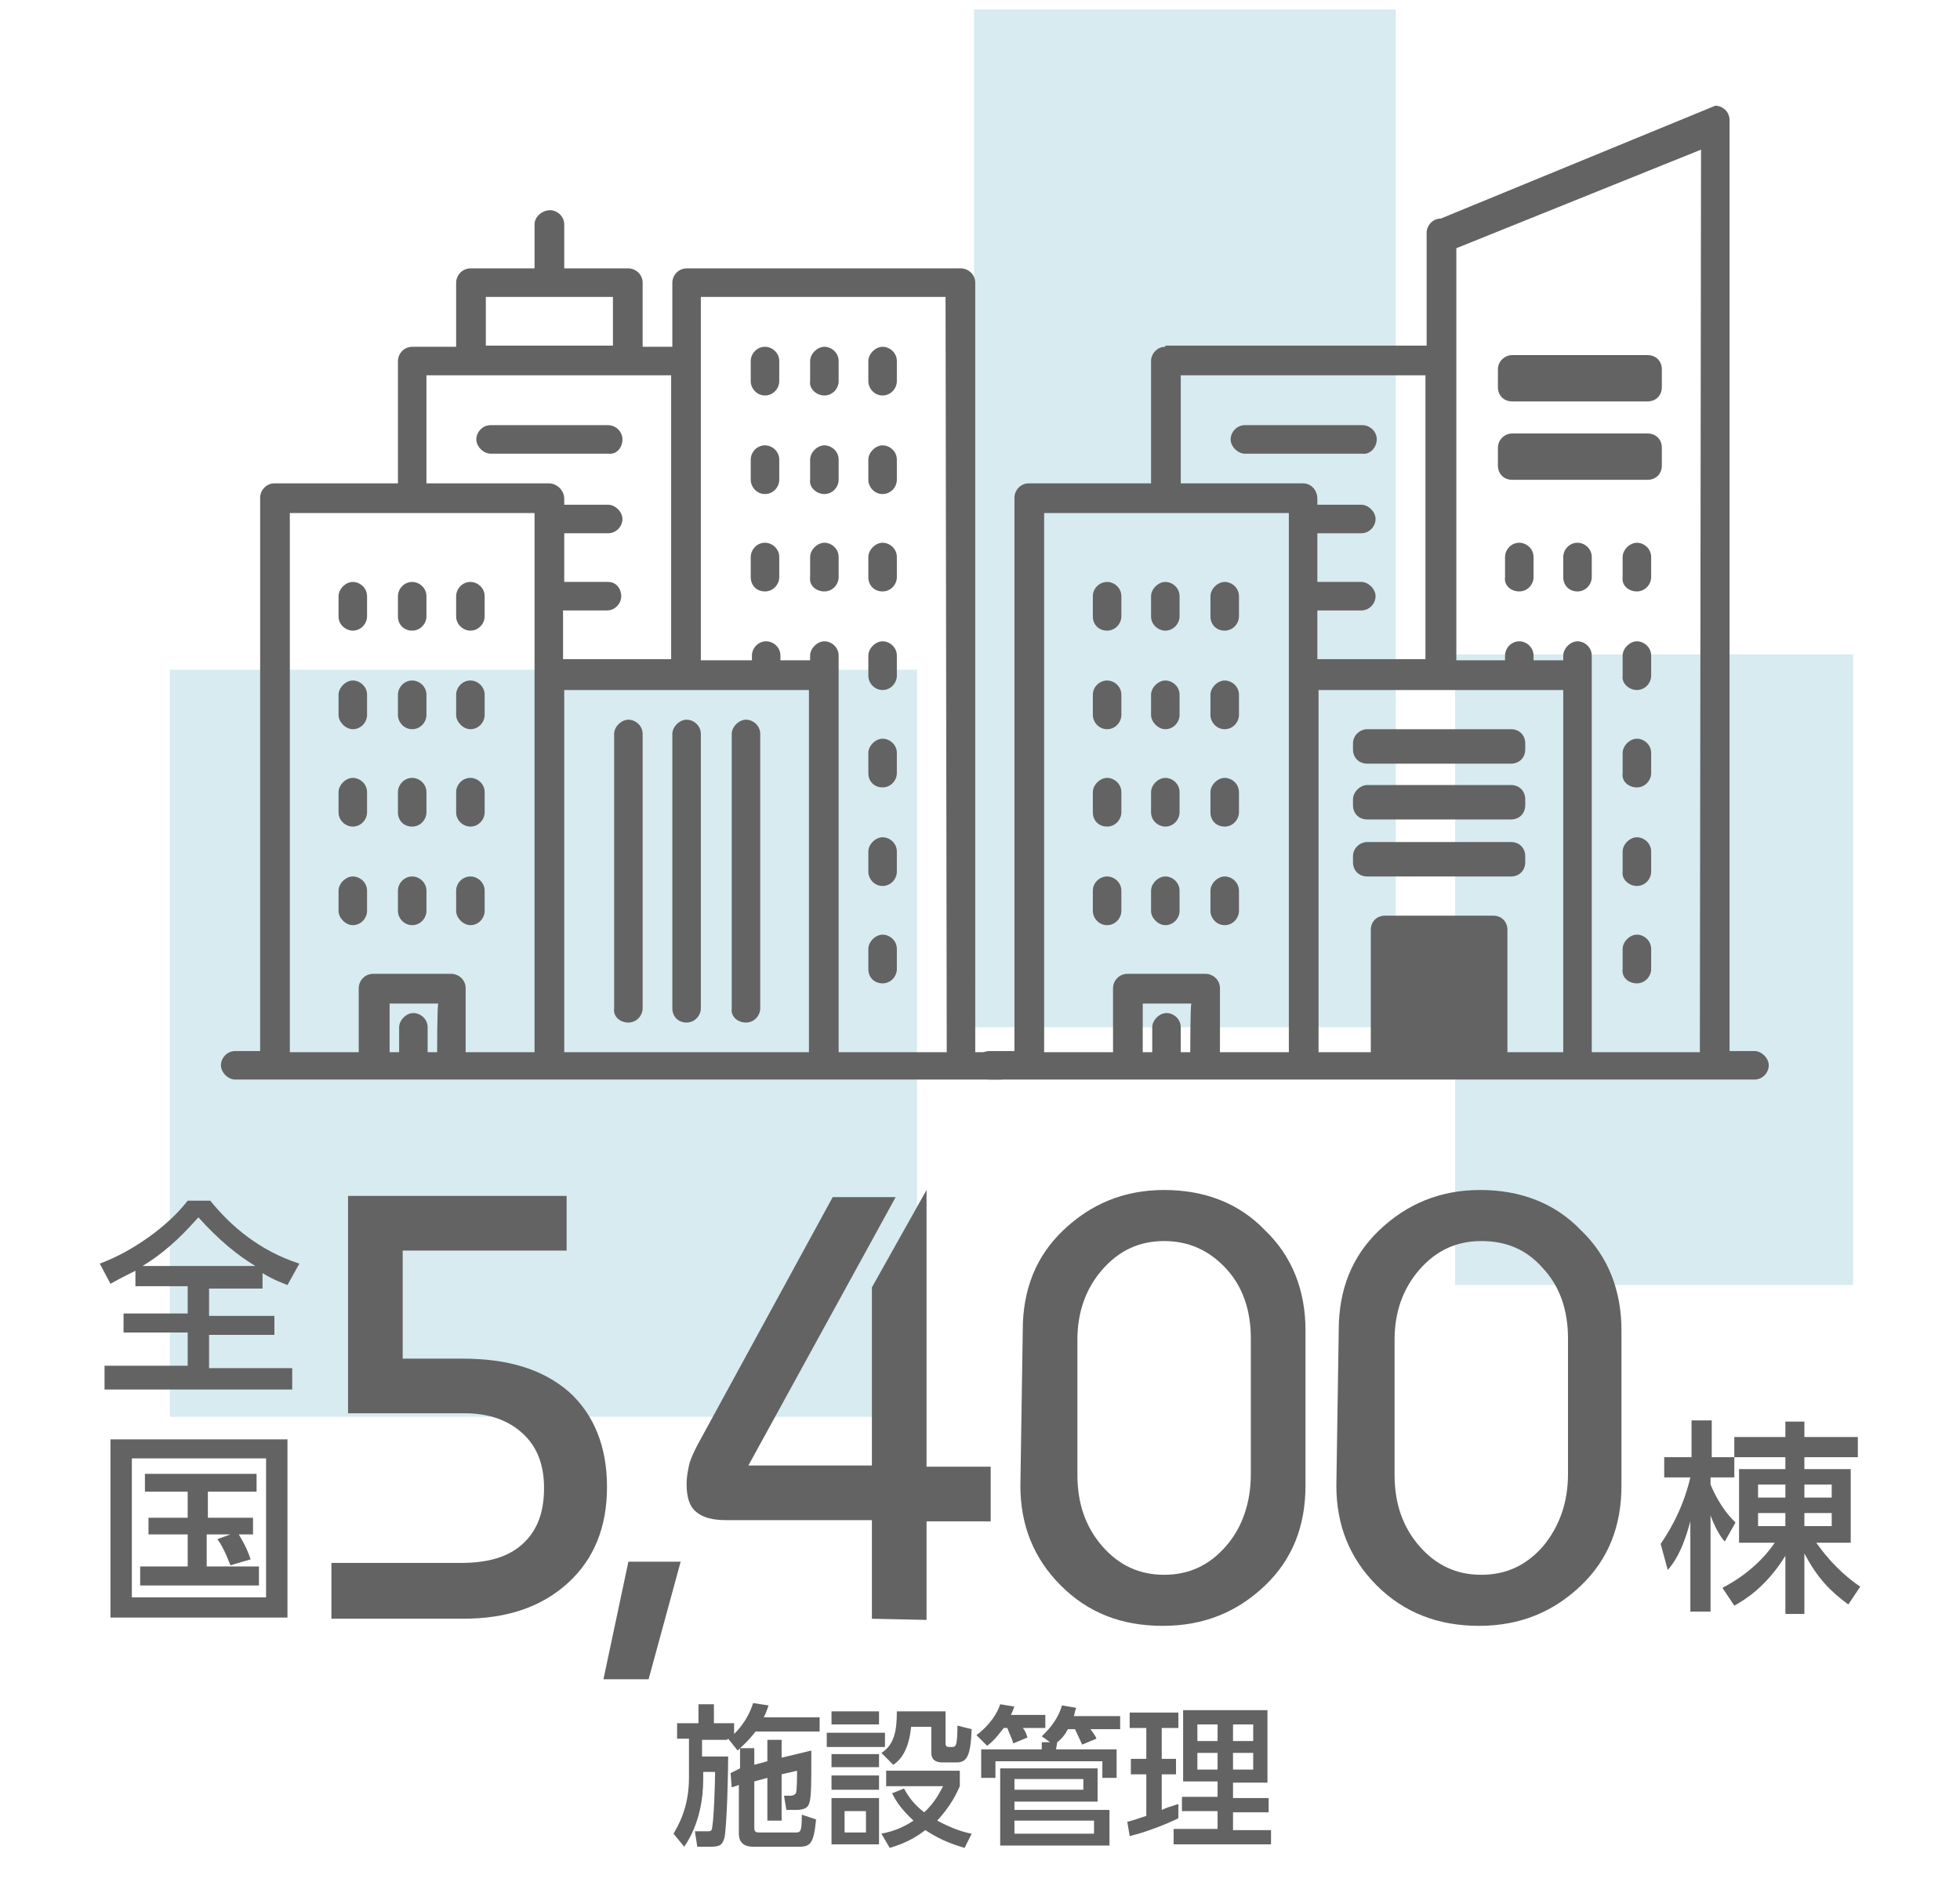 <?xml version="1.0" encoding="utf-8"?>
<!-- Generator: Adobe Illustrator 27.0.0, SVG Export Plug-In . SVG Version: 6.00 Build 0)  -->
<svg version="1.1" id="ol" xmlns="http://www.w3.org/2000/svg" xmlns:xlink="http://www.w3.org/1999/xlink" x="0px" y="0px"
	 viewBox="0 0 165 160" style="enable-background:new 0 0 165 160;" xml:space="preserve">
<style type="text/css">
	.st0{fill:#D7EBF1;}
	.st1{fill:#636363;}
</style>
<rect x="82" y="0.8" class="st0" width="35.5" height="85.7"/>
<rect x="122.5" y="55.1" class="st0" width="33.5" height="53.1"/>
<rect x="14.3" y="56.4" class="st0" width="62.9" height="62.9"/>
<path class="st1" d="M61.2,146.5h-2.1v1.4h2.2c0,1.4-0.1,5.6-0.3,6.8c-0.2,0.7-0.4,0.8-1.3,0.8h-1l-0.2-1.3h1c0.2,0,0.3,0,0.4-0.1
	c0.2-0.5,0.3-4.2,0.3-4.9h-1v0.6c0,1.6-0.3,3.8-1.6,5.7l-0.9-1.1c0.4-0.7,1.3-2.2,1.3-4.7v-3.3h-1v-1.3h1.8v-1.6h1.3v1.6h1.7v0.9
	c0.1-0.1,1.1-1,1.6-2.6l1.3,0.2c-0.1,0.3-0.2,0.6-0.4,1h4.7v1.2h-5.4c-0.6,0.8-1.1,1.2-1.5,1.6l-0.8-1L61.2,146.5L61.2,146.5z
	 M62.3,148.9v-1.7h1.2v1.4l1.1-0.3v-1.8h1.2v1.5l2.5-0.6c0,3.1,0,4-0.2,4.5c-0.1,0.3-0.4,0.5-1.1,0.5h-0.8l-0.2-1.2h0.6
	c0.2,0,0.3-0.1,0.4-0.2c0.1-0.2,0.1-1.6,0.1-1.9l-1.3,0.3v3.9h-1.2v-3.6l-1.1,0.3v3.9c0,0.3,0.1,0.4,0.4,0.4h3.1
	c0.4,0,0.5-0.1,0.5-1.5l1.2,0.4c-0.2,2.1-0.5,2.3-1.5,2.3h-3.8c-0.7,0-1.2-0.3-1.2-1.1v-4.1l-0.6,0.2l-0.1-1.2L62.3,148.9
	L62.3,148.9z"/>
<path class="st1" d="M74.5,145.9v1.2h-4.9v-1.2H74.5z M74,144.1v1.1H70v-1.1H74z M74,147.7v1.1H70v-1.1H74z M74,149.5v1.2H70v-1.2
	H74z M74,151.4v3.9H70v-3.9H74z M72.9,152.5h-1.8v1.8h1.8V152.5z M79.6,144.1v2.7c0,0.1,0,0.3,0.3,0.3h0.3c0.2,0,0.3-0.2,0.3-0.3
	c0.1-0.4,0.1-1.1,0.1-1.5l1.2,0.3c-0.1,2.3-0.4,2.8-1.3,2.8h-1.2c-0.6,0-0.9-0.3-0.9-0.8v-2.2h-1.7c-0.2,2-0.9,2.8-1.5,3.2l-1-1
	c1.1-0.7,1.3-1.9,1.3-3.5L79.6,144.1L79.6,144.1z M81.2,155.6c-0.6-0.2-1.8-0.5-3.3-1.5c-1.3,1-2.4,1.3-3,1.5l-0.7-1.2
	c1-0.2,1.8-0.5,2.7-1.1c-1.2-1.1-1.6-1.9-1.8-2.3l1-0.4c0.4,0.7,0.8,1.3,1.7,2c1-0.9,1.4-1.9,1.6-2.2h-4.8v-1.3h6.2v1.3
	c-0.3,0.7-0.8,1.7-1.9,2.9c1.3,0.7,2.3,1,2.9,1.1L81.2,155.6L81.2,155.6z"/>
<path class="st1" d="M88,144.4v1.1h-1.9c0.2,0.2,0.3,0.5,0.4,0.8l-1.2,0.5c-0.1-0.4-0.4-1-0.5-1.3h-0.3c-0.1,0.1-0.7,1-1.4,1.5
	l-0.9-0.9c1.1-0.8,1.8-1.9,2-2.6l1.2,0.2c-0.1,0.2-0.1,0.3-0.3,0.7L88,144.4L88,144.4z M88.9,147.3H94v2.4h-1.2v-1.4h-9v1.4h-1.2
	v-2.4h5.1v-0.6h0.7l-0.7-0.5c0.3-0.3,1.3-1.2,1.7-2.6l1.2,0.2c-0.1,0.2-0.1,0.4-0.2,0.7h3.9v1.1h-2.5c0.2,0.3,0.4,0.5,0.5,0.8
	l-1.2,0.5c-0.1-0.2-0.4-0.9-0.6-1.3h-0.6c-0.2,0.4-0.5,0.8-0.9,1.1L88.9,147.3L88.9,147.3z M92.4,148.9v2.8h-7v0.7h8v3h-9.2v-6.5
	C84.1,148.9,92.4,148.9,92.4,148.9z M85.4,149.8v0.9h5.8v-0.9H85.4z M85.4,153.3v1.1h6.7v-1.1H85.4z"/>
<path class="st1" d="M94.9,153.4c0.4-0.1,0.4-0.1,1.6-0.5v-3.5h-1.3v-1.3h1.3v-2.6h-1.4v-1.3h4.1v1.3h-1.4v2.6h1.2v1.3h-1.2v3
	c0.4-0.2,0.8-0.3,1.4-0.5v1.2c-1,0.5-2.8,1.2-4.1,1.5L94.9,153.4L94.9,153.4z M99.6,144h7.1v6.1h-2.9v1.3h3v1.2h-3v1.5h3.2v1.2h-8.2
	V154h3.7v-1.5h-3v-1.2h3v-1.3h-2.9V144z M100.8,145.2v1.4h1.7v-1.4H100.8z M100.8,147.6v1.4h1.7v-1.4H100.8z M103.8,145.2v1.4h1.7
	v-1.4H103.8z M103.8,147.6v1.4h1.7v-1.4H103.8z"/>
<path class="st1" d="M33.9,114.4h5c3.9,0,6.8,0.9,9,2.8c2.1,1.9,3.2,4.6,3.2,8c0,3.4-1.1,6.1-3.3,8.1c-2.2,2-5.1,3-8.8,3H27.9v-4.7
	h10.9c2.3,0,4-0.5,5.2-1.6c1.2-1.1,1.8-2.6,1.8-4.7c0-2-0.6-3.5-1.8-4.6c-1.2-1.1-2.8-1.7-4.9-1.7h-9.8v-18.3h18.4v4.6H33.9V114.4
	L33.9,114.4z"/>
<path class="st1" d="M50.8,141.4l2.1-9.9h4.4l-2.7,9.9H50.8L50.8,141.4z"/>
<path class="st1" d="M73.4,136.3V128H61.2c-1.2,0-2-0.2-2.6-0.7c-0.6-0.5-0.8-1.3-0.8-2.4c0-0.5,0.1-1,0.2-1.5
	c0.1-0.5,0.4-1.1,0.7-1.7l11.4-20.9h5.3l-12.4,22.6h10.4v-15l4.6-8.2v23.3h5.4v4.6H78v8.3L73.4,136.3L73.4,136.3z"/>
<path class="st1" d="M86.1,112c0-3.4,1.1-6.2,3.4-8.4c2.3-2.2,5.1-3.4,8.5-3.4s6.3,1.1,8.5,3.4c2.3,2.2,3.4,5.1,3.4,8.4v13.1
	c0,3.4-1.1,6.2-3.4,8.4c-2.3,2.2-5.1,3.4-8.6,3.4s-6.3-1.1-8.6-3.4s-3.4-5.1-3.4-8.4L86.1,112L86.1,112z M105.3,124.1v-11.4
	c0-2.4-0.7-4.4-2.1-5.9s-3.1-2.3-5.2-2.3c-2.1,0-3.8,0.8-5.2,2.4c-1.4,1.6-2.1,3.6-2.1,5.9v11.4c0,2.4,0.7,4.4,2.1,6
	c1.4,1.6,3.1,2.4,5.2,2.4c2.1,0,3.8-0.8,5.2-2.4S105.3,126.5,105.3,124.1L105.3,124.1z"/>
<path class="st1" d="M112.7,112c0-3.4,1.1-6.2,3.4-8.4c2.3-2.2,5.1-3.4,8.5-3.4c3.4,0,6.3,1.1,8.5,3.4c2.3,2.2,3.4,5.1,3.4,8.4v13.1
	c0,3.4-1.1,6.2-3.4,8.4c-2.3,2.2-5.1,3.4-8.6,3.4c-3.4,0-6.3-1.1-8.6-3.4s-3.4-5.1-3.4-8.4L112.7,112L112.7,112z M132,124.1v-11.4
	c0-2.4-0.7-4.4-2.1-5.9c-1.4-1.6-3.1-2.3-5.2-2.3c-2.1,0-3.8,0.8-5.2,2.4c-1.4,1.6-2.1,3.6-2.1,5.9v11.4c0,2.4,0.7,4.4,2.1,6
	c1.4,1.6,3.1,2.4,5.2,2.4c2.1,0,3.8-0.8,5.2-2.4C131.3,128.5,132,126.5,132,124.1L132,124.1z"/>
<path class="st1" d="M84.2,88.6h-2.1V23.8c0-0.7-0.6-1.2-1.2-1.2H57.8c-0.7,0-1.2,0.6-1.2,1.2v5.4h-2.5v-5.4c0-0.7-0.6-1.2-1.2-1.2
	h-5.4v-3.7c0-0.7-0.6-1.2-1.2-1.2S45,18.2,45,18.9v3.7h-5.4c-0.7,0-1.2,0.6-1.2,1.2v5.4h-3.7c-0.7,0-1.2,0.6-1.2,1.2v10.3H23.1
	c-0.7,0-1.2,0.6-1.2,1.2v46.6h-2.1c-0.7,0-1.2,0.6-1.2,1.2s0.6,1.2,1.2,1.2h64.4c0.7,0,1.2-0.6,1.2-1.2S84.9,88.6,84.2,88.6
	L84.2,88.6z M40.9,25h10.7v4.1H40.9C40.9,29.2,40.9,25,40.9,25z M36.8,88.6h-0.8v-2.1c0-0.7-0.6-1.2-1.2-1.2s-1.2,0.6-1.2,1.2v2.1
	h-0.8v-4.1h4.1C36.8,84.5,36.8,88.6,36.8,88.6z M45,56.8v31.8h-5.8v-5.4c0-0.7-0.6-1.2-1.2-1.2h-6.6c-0.7,0-1.2,0.6-1.2,1.2v5.4
	h-5.8V43.2H45L45,56.8L45,56.8L45,56.8z M46.2,40.7H35.9v-9.1h20.6v23.9h-9.1v-4.1h3.7c0.7,0,1.2-0.6,1.2-1.2S51.9,49,51.2,49h-3.7
	v-4.1h3.7c0.7,0,1.2-0.6,1.2-1.2s-0.6-1.2-1.2-1.2h-3.7V42C47.5,41.3,46.9,40.7,46.2,40.7L46.2,40.7z M68.1,88.6H47.5V58.1h20.6
	V88.6z M79.7,88.6h-9.1V55.2c0-0.7-0.6-1.2-1.2-1.2s-1.2,0.6-1.2,1.2v0.4h-2.5v-0.4c0-0.7-0.6-1.2-1.2-1.2c-0.7,0-1.2,0.6-1.2,1.2
	v0.4H59V25h20.6L79.7,88.6L79.7,88.6L79.7,88.6z"/>
<path class="st1" d="M52.9,86.1c0.7,0,1.2-0.6,1.2-1.2V61.8c0-0.7-0.6-1.2-1.2-1.2s-1.2,0.6-1.2,1.2v23.1
	C51.6,85.6,52.2,86.1,52.9,86.1L52.9,86.1z"/>
<path class="st1" d="M57.8,86.1c0.7,0,1.2-0.6,1.2-1.2V61.8c0-0.7-0.6-1.2-1.2-1.2s-1.2,0.6-1.2,1.2v23.1
	C56.6,85.6,57.1,86.1,57.8,86.1L57.8,86.1z"/>
<path class="st1" d="M62.8,86.1c0.7,0,1.2-0.6,1.2-1.2V61.8c0-0.7-0.6-1.2-1.2-1.2s-1.2,0.6-1.2,1.2v23.1
	C61.5,85.6,62.1,86.1,62.8,86.1L62.8,86.1z"/>
<path class="st1" d="M64.4,33.3c0.7,0,1.2-0.6,1.2-1.2v-1.7c0-0.7-0.6-1.2-1.2-1.2c-0.7,0-1.2,0.6-1.2,1.2v1.7
	C63.2,32.7,63.7,33.3,64.4,33.3z"/>
<path class="st1" d="M69.4,33.3c0.7,0,1.2-0.6,1.2-1.2v-1.7c0-0.7-0.6-1.2-1.2-1.2s-1.2,0.6-1.2,1.2v1.7
	C68.1,32.7,68.7,33.3,69.4,33.3z"/>
<path class="st1" d="M74.3,33.3c0.7,0,1.2-0.6,1.2-1.2v-1.7c0-0.7-0.6-1.2-1.2-1.2s-1.2,0.6-1.2,1.2v1.7
	C73.1,32.7,73.6,33.3,74.3,33.3z"/>
<path class="st1" d="M64.4,41.6c0.7,0,1.2-0.6,1.2-1.2v-1.7c0-0.7-0.6-1.2-1.2-1.2c-0.7,0-1.2,0.6-1.2,1.2v1.7
	C63.2,41,63.7,41.6,64.4,41.6z"/>
<path class="st1" d="M69.4,41.6c0.7,0,1.2-0.6,1.2-1.2v-1.7c0-0.7-0.6-1.2-1.2-1.2s-1.2,0.6-1.2,1.2v1.7
	C68.1,41,68.7,41.6,69.4,41.6z"/>
<path class="st1" d="M74.3,41.6c0.7,0,1.2-0.6,1.2-1.2v-1.7c0-0.7-0.6-1.2-1.2-1.2s-1.2,0.6-1.2,1.2v1.7
	C73.1,41,73.6,41.6,74.3,41.6z"/>
<path class="st1" d="M64.4,49.8c0.7,0,1.2-0.6,1.2-1.2v-1.7c0-0.7-0.6-1.2-1.2-1.2c-0.7,0-1.2,0.6-1.2,1.2v1.7
	C63.2,49.3,63.7,49.8,64.4,49.8z"/>
<path class="st1" d="M69.4,49.8c0.7,0,1.2-0.6,1.2-1.2v-1.7c0-0.7-0.6-1.2-1.2-1.2s-1.2,0.6-1.2,1.2v1.7
	C68.1,49.3,68.7,49.8,69.4,49.8z"/>
<path class="st1" d="M74.3,49.8c0.7,0,1.2-0.6,1.2-1.2v-1.7c0-0.7-0.6-1.2-1.2-1.2s-1.2,0.6-1.2,1.2v1.7
	C73.1,49.3,73.6,49.8,74.3,49.8z"/>
<path class="st1" d="M29.7,53.1c0.7,0,1.2-0.6,1.2-1.2v-1.7c0-0.7-0.6-1.2-1.2-1.2s-1.2,0.6-1.2,1.2v1.7
	C28.5,52.6,29.1,53.1,29.7,53.1z"/>
<path class="st1" d="M34.7,53.1c0.7,0,1.2-0.6,1.2-1.2v-1.7c0-0.7-0.6-1.2-1.2-1.2c-0.7,0-1.2,0.6-1.2,1.2v1.7
	C33.5,52.6,34,53.1,34.7,53.1z"/>
<path class="st1" d="M39.6,53.1c0.7,0,1.2-0.6,1.2-1.2v-1.7c0-0.7-0.6-1.2-1.2-1.2c-0.7,0-1.2,0.6-1.2,1.2v1.7
	C38.4,52.6,39,53.1,39.6,53.1z"/>
<path class="st1" d="M29.7,61.4c0.7,0,1.2-0.6,1.2-1.2v-1.7c0-0.7-0.6-1.2-1.2-1.2s-1.2,0.6-1.2,1.2v1.7
	C28.5,60.8,29.1,61.4,29.7,61.4z"/>
<path class="st1" d="M34.7,61.4c0.7,0,1.2-0.6,1.2-1.2v-1.7c0-0.7-0.6-1.2-1.2-1.2c-0.7,0-1.2,0.6-1.2,1.2v1.7
	C33.5,60.8,34,61.4,34.7,61.4z"/>
<path class="st1" d="M39.6,61.4c0.7,0,1.2-0.6,1.2-1.2v-1.7c0-0.7-0.6-1.2-1.2-1.2c-0.7,0-1.2,0.6-1.2,1.2v1.7
	C38.4,60.8,39,61.4,39.6,61.4z"/>
<path class="st1" d="M29.7,69.6c0.7,0,1.2-0.6,1.2-1.2v-1.7c0-0.7-0.6-1.2-1.2-1.2s-1.2,0.6-1.2,1.2v1.7
	C28.5,69.1,29.1,69.6,29.7,69.6z"/>
<path class="st1" d="M34.7,69.6c0.7,0,1.2-0.6,1.2-1.2v-1.7c0-0.7-0.6-1.2-1.2-1.2c-0.7,0-1.2,0.6-1.2,1.2v1.7
	C33.5,69.1,34,69.6,34.7,69.6z"/>
<path class="st1" d="M39.6,69.6c0.7,0,1.2-0.6,1.2-1.2v-1.7c0-0.7-0.6-1.2-1.2-1.2c-0.7,0-1.2,0.6-1.2,1.2v1.7
	C38.4,69.1,39,69.6,39.6,69.6z"/>
<path class="st1" d="M29.7,77.9c0.7,0,1.2-0.6,1.2-1.2V75c0-0.7-0.6-1.2-1.2-1.2s-1.2,0.6-1.2,1.2v1.7
	C28.5,77.3,29.1,77.9,29.7,77.9z"/>
<path class="st1" d="M34.7,77.9c0.7,0,1.2-0.6,1.2-1.2V75c0-0.7-0.6-1.2-1.2-1.2c-0.7,0-1.2,0.6-1.2,1.2v1.7
	C33.5,77.3,34,77.9,34.7,77.9z"/>
<path class="st1" d="M39.6,77.9c0.7,0,1.2-0.6,1.2-1.2V75c0-0.7-0.6-1.2-1.2-1.2c-0.7,0-1.2,0.6-1.2,1.2v1.7
	C38.4,77.3,39,77.9,39.6,77.9z"/>
<path class="st1" d="M74.3,58.1c0.7,0,1.2-0.6,1.2-1.2v-1.7c0-0.7-0.6-1.2-1.2-1.2s-1.2,0.6-1.2,1.2v1.7
	C73.1,57.5,73.6,58.1,74.3,58.1z"/>
<path class="st1" d="M74.3,66.3c0.7,0,1.2-0.6,1.2-1.2v-1.7c0-0.7-0.6-1.2-1.2-1.2s-1.2,0.6-1.2,1.2v1.7
	C73.1,65.8,73.6,66.3,74.3,66.3z"/>
<path class="st1" d="M74.3,74.6c0.7,0,1.2-0.6,1.2-1.2v-1.7c0-0.7-0.6-1.2-1.2-1.2s-1.2,0.6-1.2,1.2v1.7
	C73.1,74,73.6,74.6,74.3,74.6z"/>
<path class="st1" d="M74.3,82.8c0.7,0,1.2-0.6,1.2-1.2v-1.7c0-0.7-0.6-1.2-1.2-1.2s-1.2,0.6-1.2,1.2v1.7
	C73.1,82.3,73.6,82.8,74.3,82.8z"/>
<path class="st1" d="M52.4,37c0-0.7-0.6-1.2-1.2-1.2h-9.9c-0.7,0-1.2,0.6-1.2,1.2s0.6,1.2,1.2,1.2h9.9C51.9,38.3,52.4,37.7,52.4,37z
	"/>
<path class="st1" d="M98.1,29.2c-0.7,0-1.2,0.6-1.2,1.2v10.3H86.6c-0.7,0-1.2,0.6-1.2,1.2v46.6h-2.1c-0.7,0-1.2,0.6-1.2,1.2
	s0.6,1.2,1.2,1.2h64.4c0.7,0,1.2-0.6,1.2-1.2s-0.6-1.2-1.2-1.2h-2.1V10.1c0-0.7-0.6-1.2-1.2-1.2l-23.1,9.5c-0.7,0-1.2,0.6-1.2,1.2
	v9.5H98.1L98.1,29.2z M100.2,88.6h-0.8v-2.1c0-0.7-0.6-1.2-1.2-1.2s-1.2,0.6-1.2,1.2v2.1h-0.8v-4.1h4.1
	C100.2,84.5,100.2,88.6,100.2,88.6z M108.5,56.8v31.8h-5.8v-5.4c0-0.7-0.6-1.2-1.2-1.2h-6.6c-0.7,0-1.2,0.6-1.2,1.2v5.4h-5.8V43.2
	h20.6L108.5,56.8L108.5,56.8L108.5,56.8z M109.7,40.7H99.4v-9.1H120v23.9h-9.1v-4.1h3.7c0.7,0,1.2-0.6,1.2-1.2s-0.6-1.2-1.2-1.2
	h-3.7v-4.1h3.7c0.7,0,1.2-0.6,1.2-1.2s-0.6-1.2-1.2-1.2h-3.7V42C110.9,41.3,110.4,40.7,109.7,40.7L109.7,40.7z M131.6,88.6h-20.6
	V58.1h20.6V88.6z M143.1,88.6h-9.1V55.2c0-0.7-0.6-1.2-1.2-1.2s-1.2,0.6-1.2,1.2v0.4h-2.5v-0.4c0-0.7-0.6-1.2-1.2-1.2
	c-0.7,0-1.2,0.6-1.2,1.2v0.4h-4.1V20.9l20.6-8.3L143.1,88.6L143.1,88.6L143.1,88.6z"/>
<path class="st1" d="M127.9,49.8c0.7,0,1.2-0.6,1.2-1.2v-1.7c0-0.7-0.6-1.2-1.2-1.2c-0.7,0-1.2,0.6-1.2,1.2v1.7
	C126.6,49.3,127.2,49.8,127.9,49.8z"/>
<path class="st1" d="M132.8,49.8c0.7,0,1.2-0.6,1.2-1.2v-1.7c0-0.7-0.6-1.2-1.2-1.2c-0.7,0-1.2,0.6-1.2,1.2v1.7
	C131.6,49.3,132.1,49.8,132.8,49.8z"/>
<path class="st1" d="M137.8,49.8c0.7,0,1.2-0.6,1.2-1.2v-1.7c0-0.7-0.6-1.2-1.2-1.2s-1.2,0.6-1.2,1.2v1.7
	C136.5,49.3,137.1,49.8,137.8,49.8z"/>
<path class="st1" d="M93.2,53.1c0.7,0,1.2-0.6,1.2-1.2v-1.7c0-0.7-0.6-1.2-1.2-1.2S92,49.5,92,50.2v1.7C92,52.6,92.5,53.1,93.2,53.1
	z"/>
<path class="st1" d="M98.1,53.1c0.7,0,1.2-0.6,1.2-1.2v-1.7c0-0.7-0.6-1.2-1.2-1.2s-1.2,0.6-1.2,1.2v1.7
	C96.9,52.6,97.5,53.1,98.1,53.1z"/>
<path class="st1" d="M103.1,53.1c0.7,0,1.2-0.6,1.2-1.2v-1.7c0-0.7-0.6-1.2-1.2-1.2s-1.2,0.6-1.2,1.2v1.7
	C101.9,52.6,102.4,53.1,103.1,53.1z"/>
<path class="st1" d="M93.2,61.4c0.7,0,1.2-0.6,1.2-1.2v-1.7c0-0.7-0.6-1.2-1.2-1.2S92,57.8,92,58.5v1.7C92,60.8,92.5,61.4,93.2,61.4
	z"/>
<path class="st1" d="M98.1,61.4c0.7,0,1.2-0.6,1.2-1.2v-1.7c0-0.7-0.6-1.2-1.2-1.2s-1.2,0.6-1.2,1.2v1.7
	C96.9,60.8,97.5,61.4,98.1,61.4z"/>
<path class="st1" d="M103.1,61.4c0.7,0,1.2-0.6,1.2-1.2v-1.7c0-0.7-0.6-1.2-1.2-1.2s-1.2,0.6-1.2,1.2v1.7
	C101.9,60.8,102.4,61.4,103.1,61.4z"/>
<path class="st1" d="M93.2,69.6c0.7,0,1.2-0.6,1.2-1.2v-1.7c0-0.7-0.6-1.2-1.2-1.2S92,66.1,92,66.7v1.7C92,69.1,92.5,69.6,93.2,69.6
	z"/>
<path class="st1" d="M98.1,69.6c0.7,0,1.2-0.6,1.2-1.2v-1.7c0-0.7-0.6-1.2-1.2-1.2s-1.2,0.6-1.2,1.2v1.7
	C96.9,69.1,97.5,69.6,98.1,69.6z"/>
<path class="st1" d="M103.1,69.6c0.7,0,1.2-0.6,1.2-1.2v-1.7c0-0.7-0.6-1.2-1.2-1.2s-1.2,0.6-1.2,1.2v1.7
	C101.9,69.1,102.4,69.6,103.1,69.6z"/>
<path class="st1" d="M93.2,77.9c0.7,0,1.2-0.6,1.2-1.2V75c0-0.7-0.6-1.2-1.2-1.2S92,74.3,92,75v1.7C92,77.3,92.5,77.9,93.2,77.9z"/>
<path class="st1" d="M98.1,77.9c0.7,0,1.2-0.6,1.2-1.2V75c0-0.7-0.6-1.2-1.2-1.2s-1.2,0.6-1.2,1.2v1.7
	C96.9,77.3,97.5,77.9,98.1,77.9z"/>
<path class="st1" d="M103.1,77.9c0.7,0,1.2-0.6,1.2-1.2V75c0-0.7-0.6-1.2-1.2-1.2s-1.2,0.6-1.2,1.2v1.7
	C101.9,77.3,102.4,77.9,103.1,77.9z"/>
<path class="st1" d="M137.8,58.1c0.7,0,1.2-0.6,1.2-1.2v-1.7c0-0.7-0.6-1.2-1.2-1.2s-1.2,0.6-1.2,1.2v1.7
	C136.5,57.5,137.1,58.1,137.8,58.1z"/>
<path class="st1" d="M137.8,66.3c0.7,0,1.2-0.6,1.2-1.2v-1.7c0-0.7-0.6-1.2-1.2-1.2s-1.2,0.6-1.2,1.2v1.7
	C136.5,65.8,137.1,66.3,137.8,66.3z"/>
<path class="st1" d="M137.8,74.6c0.7,0,1.2-0.6,1.2-1.2v-1.7c0-0.7-0.6-1.2-1.2-1.2s-1.2,0.6-1.2,1.2v1.7
	C136.5,74,137.1,74.6,137.8,74.6z"/>
<path class="st1" d="M137.8,82.8c0.7,0,1.2-0.6,1.2-1.2v-1.7c0-0.7-0.6-1.2-1.2-1.2s-1.2,0.6-1.2,1.2v1.7
	C136.5,82.3,137.1,82.8,137.8,82.8z"/>
<path class="st1" d="M115.9,37c0-0.7-0.6-1.2-1.2-1.2h-9.9c-0.7,0-1.2,0.6-1.2,1.2s0.6,1.2,1.2,1.2h9.9
	C115.3,38.3,115.9,37.7,115.9,37z"/>
<path class="st1" d="M115.1,61.4h12.1c0.7,0,1.2,0.5,1.2,1.2v0.5c0,0.7-0.5,1.2-1.2,1.2h-12.1c-0.7,0-1.2-0.5-1.2-1.2v-0.5
	C113.9,61.9,114.5,61.4,115.1,61.4z"/>
<path class="st1" d="M115.1,66.1h12.1c0.7,0,1.2,0.5,1.2,1.2v0.5c0,0.7-0.5,1.2-1.2,1.2h-12.1c-0.7,0-1.2-0.5-1.2-1.2v-0.5
	C113.9,66.7,114.5,66.1,115.1,66.1z"/>
<path class="st1" d="M115.1,70.9h12.1c0.7,0,1.2,0.5,1.2,1.2v0.5c0,0.7-0.5,1.2-1.2,1.2h-12.1c-0.7,0-1.2-0.5-1.2-1.2v-0.5
	C113.9,71.4,114.5,70.9,115.1,70.9z"/>
<path class="st1" d="M116.6,77.1h9.1c0.7,0,1.2,0.5,1.2,1.2V89c0,0.7-0.5,1.2-1.2,1.2h-9.1c-0.7,0-1.2-0.5-1.2-1.2V78.3
	C115.4,77.6,115.9,77.1,116.6,77.1z"/>
<path class="st1" d="M127.3,36.5h11.4c0.7,0,1.2,0.5,1.2,1.2v1.5c0,0.7-0.5,1.2-1.2,1.2h-11.4c-0.7,0-1.2-0.5-1.2-1.2v-1.5
	C126.1,37,126.7,36.5,127.3,36.5z"/>
<path class="st1" d="M127.3,29.9h11.4c0.7,0,1.2,0.5,1.2,1.2v1.5c0,0.7-0.5,1.2-1.2,1.2h-11.4c-0.7,0-1.2-0.5-1.2-1.2v-1.5
	C126.1,30.4,126.7,29.9,127.3,29.9z"/>
<path class="st1" d="M11.4,107c-0.8,0.4-1.4,0.7-2.1,1.1l-0.9-1.7c2.7-1,5.7-3.1,7.4-5.3h1.9c1.7,2.1,4.1,4.2,7.5,5.3l-1,1.8
	c-0.5-0.2-1.1-0.4-2.1-1v1.3h-4.5v2.3h5.5v1.6h-5.5v2.8h7v1.8H8.8V115h7v-2.8h-5.4v-1.6h5.4v-2.3h-4.4C11.4,108.3,11.4,107,11.4,107
	z M21.5,106.6c-1.5-0.9-3.1-2.2-4.8-4.1c-0.9,1-2.4,2.7-4.7,4.1H21.5z"/>
<path class="st1" d="M24.2,121.2v15H9.3v-15H24.2L24.2,121.2z M22.4,122.8H11.1v11.7h11.3L22.4,122.8L22.4,122.8z M19.4,131.8
	c-0.1-0.2-0.5-1.4-1.1-2.2l1.1-0.4h-2v2.7h4.4v1.6h-10v-1.6h4v-2.7h-3.3v-1.4h3.3v-2.2h-3.6v-1.5h9.4v1.5h-4.1v2.2h3.8v1.4h-1.2
	c0.1,0.2,0.6,0.9,1,2.1L19.4,131.8L19.4,131.8z"/>
<path class="st1" d="M139.8,130c0.4-0.6,1.8-2.6,2.5-5.6h-2.2v-1.7h2.3v-3.1h1.7v3.1h1.9v1.7H144v0.6c0.8,1.9,1.7,2.8,2.1,3.2
	l-0.9,1.6c-0.3-0.3-0.8-1.1-1.2-2.2v8.1h-1.7v-7.6c-0.7,2.6-1.4,3.5-1.9,4.1L139.8,130L139.8,130z M145,133.7
	c2.9-1.5,4.2-3.5,4.4-3.8h-3v-6.2h3.9v-1h-4.3V121h4.3v-1.3h1.6v1.3h4.5v1.7h-4.5v1h3.9v6.2h-2.9c0.3,0.4,1.5,2.2,3.7,3.7l-1,1.5
	c-1.5-1.1-2.6-2.2-3.7-4.3v5.1h-1.6V131c-1.6,2.6-3.4,3.7-4.3,4.2L145,133.7L145,133.7z M148,125v1.1h2.3V125H148z M148,127.4v1.1
	h2.3v-1.1H148z M151.9,125v1.1h2.3V125H151.9z M151.9,127.4v1.1h2.3v-1.1H151.9z"/>
</svg>
